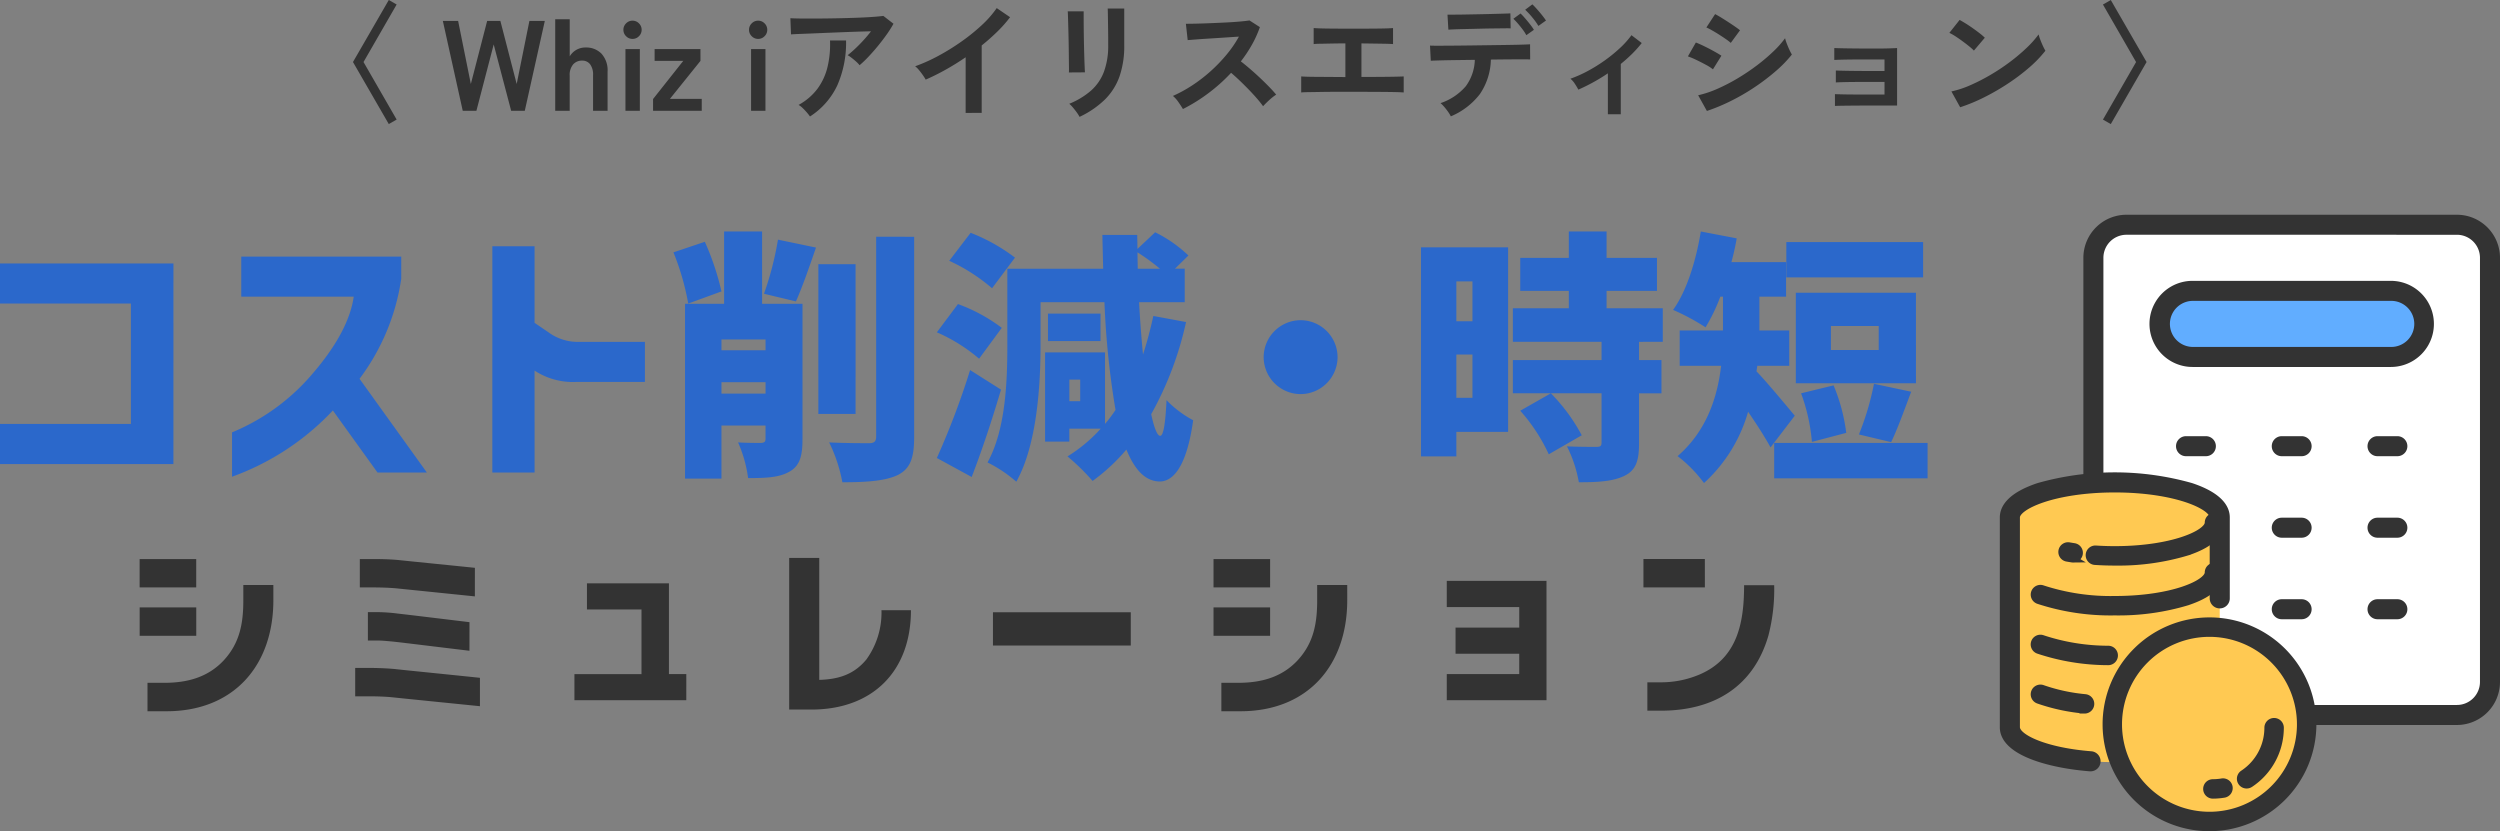 <svg xmlns="http://www.w3.org/2000/svg" width="350.41" height="116.505" viewBox="0 0 350.41 116.505">
  <rect x="0" y="0" width="350.41" height="116.505" fill="#808080" stroke="none"/>
  <g id="グループ_45762" data-name="グループ 45762" transform="translate(-21.826 -10617.877)">
    <path id="パス_2357" data-name="パス 2357" d="M-120.681,1.854-125.7-6.84l5.022-8.694,1.1.63-4.644,8.064,4.644,8.064ZM-110.313,0l-2.79-12.6h2.142l1.782,8.838,2.286-8.838h1.854l2.286,8.838,1.782-8.838h2.16L-101.619,0h-1.908l-2.448-9.306L-108.4,0Zm12.96,0V-12.834h2.034v5.2a2.55,2.55,0,0,1,.864-.873,2.515,2.515,0,0,1,1.386-.369,2.967,2.967,0,0,1,2.2.864,3.462,3.462,0,0,1,.855,2.538V0h-2.034V-4.986a2.416,2.416,0,0,0-.414-1.539,1.359,1.359,0,0,0-1.116-.513,1.629,1.629,0,0,0-1.26.531,2.261,2.261,0,0,0-.486,1.575V0Zm9.846,0V-8.658h2.016V0Zm.99-10.08a1.229,1.229,0,0,1-.9-.378,1.229,1.229,0,0,1-.378-.9,1.229,1.229,0,0,1,.378-.9,1.229,1.229,0,0,1,.9-.378,1.229,1.229,0,0,1,.9.378,1.229,1.229,0,0,1,.378.9,1.229,1.229,0,0,1-.378.9A1.229,1.229,0,0,1-86.517-10.08ZM-83.637,0V-1.656L-79.407-7h-4.014V-8.658h6.426V-7l-4.284,5.328h4.464V0ZM-69.9,0V-8.658h2.016V0Zm.99-10.08a1.229,1.229,0,0,1-.9-.378,1.229,1.229,0,0,1-.378-.9,1.229,1.229,0,0,1,.378-.9,1.229,1.229,0,0,1,.9-.378,1.229,1.229,0,0,1,.9.378,1.229,1.229,0,0,1,.378.9,1.229,1.229,0,0,1-.378.9A1.229,1.229,0,0,1-68.913-10.08Zm14.22,3.69a3.631,3.631,0,0,0-.459-.486q-.3-.27-.621-.522a4.238,4.238,0,0,0-.594-.4q.486-.378,1.062-.918t1.152-1.17q.576-.63,1.062-1.26-.99.018-2.277.063t-2.646.1q-1.359.054-2.619.108t-2.232.09q-.972.036-1.44.072l-.09-2.268q.594.036,1.629.045t2.322,0q1.287-.009,2.655-.036t2.637-.072q1.269-.045,2.268-.117t1.521-.144l1.422,1.1a15.825,15.825,0,0,1-.972,1.53q-.576.81-1.233,1.611T-53.46-7.569A15.5,15.5,0,0,1-54.693-6.39ZM-61.641.792a6.958,6.958,0,0,0-.432-.549q-.27-.315-.576-.612a2.94,2.94,0,0,0-.594-.459,8.2,8.2,0,0,0,2.664-2.286,8.5,8.5,0,0,0,1.4-3.06,13.546,13.546,0,0,0,.342-3.69h2.25a14.792,14.792,0,0,1-1.233,6.309A10.469,10.469,0,0,1-61.641.792Zm21.816-.5V-7.506q-1.368.936-2.8,1.737a31.118,31.118,0,0,1-2.8,1.395,6.312,6.312,0,0,0-.4-.63q-.252-.36-.531-.7a3.075,3.075,0,0,0-.549-.54A23.6,23.6,0,0,0-43.659-7.7a31.409,31.409,0,0,0,3.231-2,27.135,27.135,0,0,0,2.853-2.3A14.4,14.4,0,0,0-35.469-14.4l1.872,1.278A18.292,18.292,0,0,1-35.388-11.1a28.713,28.713,0,0,1-2.187,1.935V.288Zm15.966.558a4.672,4.672,0,0,0-.369-.594q-.243-.342-.531-.684A4.863,4.863,0,0,0-25.3-.99a10.755,10.755,0,0,0,3.06-1.854,6.678,6.678,0,0,0,1.8-2.637A10.432,10.432,0,0,0-19.845-9.2v-.828q0-.4-.009-1.026t-.018-1.3q-.009-.666-.018-1.206t-.027-.774h2.322V-9.2a13.025,13.025,0,0,1-.666,4.383,8.578,8.578,0,0,1-2.052,3.24A13.01,13.01,0,0,1-23.859.846Zm-1.494-6.228q.018-.162.009-.8t-.018-1.557q-.009-.918-.027-1.926t-.045-1.926q-.027-.918-.045-1.557t-.036-.8h2.232v.828q0,.63.009,1.521t.027,1.863q.018.972.045,1.881t.054,1.566q.027.657.045.891ZM-9.369-.252q-.234-.4-.621-.954a4.29,4.29,0,0,0-.783-.882,18.757,18.757,0,0,0,2.7-1.476A21.316,21.316,0,0,0-5.49-5.553a21.709,21.709,0,0,0,2.25-2.34A16.253,16.253,0,0,0-1.521-10.4q-.882.054-1.935.126t-2.088.135q-1.035.063-1.872.126l-1.287.1L-8.955-12.2q.45,0,1.35-.018t2.016-.063q1.116-.045,2.223-.1t2-.135q.891-.081,1.323-.153l1.458.936A14.877,14.877,0,0,1,.3-9.261,19.149,19.149,0,0,1-1.251-6.93q.63.486,1.341,1.1t1.395,1.26q.684.648,1.26,1.242T3.7-2.268a7.229,7.229,0,0,0-.954.747q-.5.459-.882.873A14.078,14.078,0,0,0,.981-1.755Q.441-2.376-.18-3.015T-1.431-4.257q-.63-.6-1.188-1.071a23.9,23.9,0,0,1-3.24,2.9A23.647,23.647,0,0,1-9.369-.252ZM7.209-2.574v-2.25q.594.054,2.232.063t3.96.027V-9.45q-1.008,0-1.935.018T9.873-9.4a8.5,8.5,0,0,0-.918.045v-2.25q.522.054,2.007.072t3.609.018q2.052,0,3.537-.018t1.971-.072v2.25q-.4-.036-1.539-.054T15.651-9.45v4.7q1.476,0,2.709-.009t2.07-.027q.837-.018,1.143-.036v2.25Q21-2.628,19.134-2.646t-4.653-.018h-2.34q-1.17,0-2.187.018t-1.737.027Q7.5-2.61,7.209-2.574ZM28.179.774A4.338,4.338,0,0,0,27.8.144a8.583,8.583,0,0,0-.54-.693,4.906,4.906,0,0,0-.522-.531,8,8,0,0,0,3.546-2.376,6.561,6.561,0,0,0,1.26-3.69l-2.727.036q-1.305.018-2.223.045t-1.224.045l-.108-2.124q.216.018,1.026.018t2-.009q1.188-.009,2.583-.027L33.651-9.2l2.583-.036q1.2-.018,2.016-.045t1.035-.045L39.3-7.2q-.252-.018-1.062-.018t-1.962.009q-1.152.009-2.484.027a8.893,8.893,0,0,1-1.539,4.833A9.969,9.969,0,0,1,28.179.774Zm-.342-12.15-.126-2.106H28.6q.675,0,1.6-.018l1.944-.036q1.017-.018,1.944-.045l1.584-.045q.657-.018.855-.036l.036,2.106q-.234-.018-.891-.009l-1.566.018q-.909.009-1.89.036t-1.89.045q-.909.018-1.575.045T27.837-11.376ZM40.455-11.9a9.583,9.583,0,0,0-.882-1.224,10.9,10.9,0,0,0-.972-1.044l1.008-.756q.252.234.63.657t.729.864q.351.441.549.747Zm-1.692,1.3a6.045,6.045,0,0,0-.522-.81q-.324-.432-.666-.828a8.836,8.836,0,0,0-.63-.666l1.008-.738a8.994,8.994,0,0,1,.621.657q.369.423.72.873a7.371,7.371,0,0,1,.531.756ZM50.193.486V-5.256a26.321,26.321,0,0,1-4.14,2.286,9.375,9.375,0,0,0-.5-.837,2.865,2.865,0,0,0-.612-.693,16.982,16.982,0,0,0,2.43-1.08,22.22,22.22,0,0,0,2.4-1.494A20.787,20.787,0,0,0,51.9-8.811a12.184,12.184,0,0,0,1.6-1.791l1.44,1.1A16.133,16.133,0,0,1,53.6-8q-.756.747-1.6,1.431V.486ZM64.071.018l-1.224-2.2a14.674,14.674,0,0,0,2.709-.909,25.691,25.691,0,0,0,2.817-1.458,29.858,29.858,0,0,0,2.682-1.8,25.777,25.777,0,0,0,2.3-1.944,13.848,13.848,0,0,0,1.674-1.881,6.218,6.218,0,0,0,.243.756q.171.45.369.873a6.856,6.856,0,0,0,.342.657A17.484,17.484,0,0,1,73.764-5.6a30.057,30.057,0,0,1-2.907,2.223,29.866,29.866,0,0,1-3.321,1.944A26.1,26.1,0,0,1,64.071.018Zm3.348-9.54a6.466,6.466,0,0,0-.675-.522q-.441-.306-.963-.639t-1-.6a7.391,7.391,0,0,0-.783-.4l1.224-1.872q.36.18.855.486t1.008.639q.513.333.954.639t.675.5Zm-2.5,3.708a6.064,6.064,0,0,0-.99-.639q-.648-.351-1.341-.684a10.448,10.448,0,0,0-1.179-.495l1.116-1.944q.522.2,1.215.54t1.341.7q.648.36,1.026.612Zm17.1,5.13V-2.34q.36.018,1.233.036t2.088.018h3.627V-4.05H86.184q-.927,0-1.764.009t-1.44.027q-.6.018-.837.036V-5.652q.378.018,1.233.036t2.052.027q1.2.009,2.565.009h.972V-7.2H85.986q-.927,0-1.764.009t-1.449.027q-.612.018-.846.036V-8.8q.378.018,1.233.036t2.052.027q1.2.009,2.583.009,1.1,0,1.89-.027T90.729-8.8V-.738H86.085q-.936,0-1.782.009t-1.449.018Q82.251-.7,82.017-.684Zm17.55.18L98.343-2.718a13.829,13.829,0,0,0,2.691-.891,27.049,27.049,0,0,0,2.835-1.458,28.524,28.524,0,0,0,2.7-1.8,25.831,25.831,0,0,0,2.313-1.953,13.945,13.945,0,0,0,1.683-1.89,6.218,6.218,0,0,0,.243.756q.171.45.369.873a6.854,6.854,0,0,0,.342.657,16.915,16.915,0,0,1-2.205,2.3A28.125,28.125,0,0,1,106.389-3.9a31.884,31.884,0,0,1-3.348,1.953A24.21,24.21,0,0,1,99.567-.5Zm1.926-7.938a6.462,6.462,0,0,0-.657-.594q-.423-.342-.936-.72t-1-.693a6.555,6.555,0,0,0-.846-.477l1.44-1.818q.36.2.846.5t1,.666q.513.36.963.711a7.967,7.967,0,0,1,.72.621Zm19.188,10.3-1.1-.63,4.644-8.064L119.583-14.9l1.1-.63L125.7-6.84Z" transform="translate(197 10633.411)" fill="#333"/>
    <path id="パス_783" data-name="パス 783" d="M-105.506-12.927h-7.932v3.979h7.932ZM-94.7-16.068H-98.91V-13.9c0,3.22-.5,5.968-2.749,8.4-2.225,2.382-5.131,3.141-8.3,3.141h-2.382V1.627h2.67c9.4,0,14.973-6.387,14.973-15.575Zm-10.811-3.639h-7.932v3.979h7.932ZM-65.744-3.059c-3.717-.393-10.549-1.073-11.937-1.23-1.361-.131-2.984-.157-3.639-.157H-83.23V-.467h1.911c1.2,0,2.408.052,3.22.131,1.44.157,8.743.89,12.355,1.256Zm-1.466-7.8c-3.717-.445-8.822-1.073-10.026-1.2l-.183-.026a24.972,24.972,0,0,0-2.879-.183H-81.45v3.979H-80.3c.864,0,1.518.079,2.434.157l.209.026c1.23.131,6.7.811,10.444,1.256Zm.759-7.617C-70.273-18.869-75.8-19.419-77-19.55c-1.256-.131-2.749-.157-3.8-.157h-1.78v3.979h1.78c1.335,0,2.513.052,3.351.131,1.283.131,7.172.733,10.994,1.126ZM-36.819-3.582h-2.434V-16.3H-50.745v3.665H-43.1v9.057h-9.4V.083h15.68Zm27.355-8.952a11.2,11.2,0,0,1-2.12,6.911c-1.754,2.12-3.926,2.775-6.6,2.853V-19.864H-22.4V1.391h3.115c8.56,0,13.952-5.34,13.952-13.926ZM6.163-7.587H25.481v-4.659H6.163Zm38.846-5.34H37.078v3.979h7.932ZM55.82-16.068H51.606V-13.9c0,3.22-.5,5.968-2.749,8.4-2.225,2.382-5.131,3.141-8.3,3.141H38.177V1.627h2.67c9.4,0,14.973-6.387,14.973-15.575ZM45.009-19.707H37.078v3.979h7.932Zm38.741,3.063H69.772v3.665H79.929V-10.1H71v3.665h8.926v2.853H69.772V.083H83.751Zm27.695.6c0,5.262-.916,10.261-6.282,12.539A13.814,13.814,0,0,1,99.535-2.43H97.886V1.548H99.8c7.3,0,12.957-3.272,15.052-10.523a25.719,25.719,0,0,0,.811-7.068Zm-5.5-3.665H97.336v3.979h8.612Z" transform="translate(154.84 10715.941)" fill="#333"/>
    <path id="パス_787" data-name="パス 787" d="M-108.04-27.195h-24.309v5.624H-114V-4.7h-18.352V.925h24.309Zm26.085,16.169a30.755,30.755,0,0,0,5.846-14.023v-3.108H-98.531v5.624h15.762c-.444,3.108-2.257,6.734-5.846,10.878a29.608,29.608,0,0,1-11.211,8.14V2.7A36.252,36.252,0,0,0-85.692-6.586l6.253,8.695h6.919Zm40-5.18h-9.176a6.859,6.859,0,0,1-4.07-1.147s-.481-.333-2.22-1.517V-29.6h-5.92V2.109h5.92V-12.173a9.84,9.84,0,0,0,5.809,1.591h9.657Zm10.73-7.067a37.467,37.467,0,0,0-2.331-6.956l-4.4,1.48a35.65,35.65,0,0,1,2.072,7.178Zm0,14.319v-1.591h6.179v1.591Zm6.179-7.585v1.517h-6.179v-1.517Zm5.18-5H-25.53V-31.672h-5.328v10.138h-5.476V2.96h5.106V-4.477h6.179v1.813c0,.481-.148.592-.629.629-.481,0-2.035,0-3.219-.074a18.3,18.3,0,0,1,1.406,5c2.516,0,4.329-.074,5.772-.888,1.48-.814,1.85-2.22,1.85-4.551Zm-.925-.333c.851-1.887,1.85-4.736,2.812-7.548l-5.328-1.11a43.778,43.778,0,0,1-1.961,7.585Zm8.362-5.217h-5.217V-6.105h5.217Zm2.886-3.848V-2.923c0,.7-.3.925-1,.925-.814,0-3.256,0-5.587-.111a21.535,21.535,0,0,1,1.85,5.587c3.4,0,6.068-.185,7.807-1.036,1.7-.888,2.257-2.331,2.257-5.328V-30.932ZM9.916-28.009A25.46,25.46,0,0,0,3.7-31.487l-3,3.922A25.388,25.388,0,0,1,6.7-23.717Zm-1.85,9.842A23.566,23.566,0,0,0,1.924-21.5l-2.96,3.959a23.562,23.562,0,0,1,5.92,3.7Zm-4.44,5.92A111.565,111.565,0,0,1-1.036.074L3.848,2.738c1.48-3.848,2.886-8.1,4.107-12.247ZM19.055-7.881H17.538v-3.034h1.517Zm8.029-20.868a28.585,28.585,0,0,1,3.145,2.294H27.121Zm2.22,8.917a54.654,54.654,0,0,1-1.443,5.4c-.222-2.22-.407-4.7-.555-7.326h6.4v-4.7H32.338l1.887-1.85a18.891,18.891,0,0,0-4.662-3.256L27.084-29.23l-.037-1.961H22.163c.037,1.628.074,3.219.111,4.736H8.843v10.619C8.843-10.878,8.658-4,6.068.7A18.742,18.742,0,0,1,10.1,3.4c2.923-5.217,3.4-13.616,3.4-19.24v-5.92h8.954a118.552,118.552,0,0,0,1.554,15.1A19.432,19.432,0,0,1,22.533-4.7V-14.726h-8.4V-2.22h3.4V-4.033h4.4A21.348,21.348,0,0,1,17.279-.148a31.057,31.057,0,0,1,3.515,3.441,26.657,26.657,0,0,0,4.736-4.4c1.184,2.886,2.664,4.44,4.662,4.477,1.554,0,3.7-1.406,4.7-8.584a15.2,15.2,0,0,1-3.737-2.812C31.006-4.736,30.71-3,30.266-3.034c-.407,0-.851-1.11-1.258-3.034a47.124,47.124,0,0,0,4.884-12.913Zm-7.4-.333H14.541v3.848H21.9ZM44.77-14.06a5.2,5.2,0,0,0,5.18,5.18,5.2,5.2,0,0,0,5.18-5.18,5.2,5.2,0,0,0-5.18-5.18A5.2,5.2,0,0,0,44.77-14.06ZM74.037-24.679v5.587H71.78v-5.587ZM71.78-8.362V-14.43h2.257v6.068Zm7.252-21.09H66.822v29.3H71.78V-3.589h7.252ZM89.355-3.108a25.214,25.214,0,0,0-4.329-5.883L80.734-6.549a24.544,24.544,0,0,1,4,6.105Zm11.359-13.1v-4.7H92.833v-2.442H99.9v-4.625H92.833v-3.7H87.542v3.7H80.734v4.625h6.808v2.442H79.7v4.7H92.13v2.553H79.7v4.662H92.13v6.919c0,.481-.185.592-.74.592s-2.553,0-4.107-.074a18.276,18.276,0,0,1,1.665,5.032c2.664,0,4.736-.111,6.364-.888S97.384.481,97.384-1.961v-7.03h3.145v-4.662H97.384v-2.553ZM137.2-30.192H118.03v4.958H137.2ZM130.98-15.059h-6.7v-3.367h6.7Zm5.217-8.029H119.362V-10.4H136.2ZM132.719-2.146c.851-1.739,1.813-4.4,2.812-7.067l-5.217-1.11a38.663,38.663,0,0,1-2.109,7.1Zm-6.29-1.3a25.528,25.528,0,0,0-1.776-6.66L120.1-8.991a26.139,26.139,0,0,1,1.517,6.808Zm-7.215-2.405c-.777-.925-3.885-4.7-5.365-6.216l.111-.777h4.477V-17.8h-4.181v-4.736h3.737V-27.38h-7.659c.3-1.11.555-2.22.74-3.33l-5.032-.962c-.666,4.107-2,8.4-3.885,10.989a31.46,31.46,0,0,1,4.551,2.442,25.818,25.818,0,0,0,2.072-4.292h.37V-17.8h-6.068v4.958h5.809c-.518,4.366-2,9.1-6.1,12.654a18.852,18.852,0,0,1,3.7,3.774,21.379,21.379,0,0,0,6.179-9.99c1.147,1.665,2.368,3.552,3.145,4.995Zm-2.886,3.811V2.923h21.5V-2.035Z" transform="translate(154.175 10681.996)" fill="#2b68cb"/>
    <g id="グループ_421" data-name="グループ 421" transform="translate(0 467.997)">
      <g id="グループ_253" data-name="グループ 253" transform="translate(313.841 10179.979)">
        <g id="グループ_248" data-name="グループ 248" transform="translate(0 0)">
          <rect id="長方形_113" data-name="長方形 113" width="55.588" height="68.713" rx="2" transform="translate(1.404 1.404)" fill="#fff"/>
          <path id="パス_678" data-name="パス 678" d="M1215.859,727.9h-46.324a6.043,6.043,0,0,1-6.036-6.036V662.418a6.043,6.043,0,0,1,6.036-6.036h46.324a6.043,6.043,0,0,1,6.036,6.036v59.449A6.043,6.043,0,0,1,1215.859,727.9Zm-46.324-68.713a3.232,3.232,0,0,0-3.228,3.229v59.449a3.232,3.232,0,0,0,3.228,3.229h46.324a3.232,3.232,0,0,0,3.229-3.229V662.418a3.233,3.233,0,0,0-3.229-3.229Z" transform="translate(-1163.5 -656.382)" fill="#333"/>
        </g>
        <g id="グループ_249" data-name="グループ 249" transform="translate(9.265 9.265)">
          <path id="パス_679" data-name="パス 679" d="M1233.927,703.647h-27.794a4.632,4.632,0,0,1-4.632-4.632h0a4.632,4.632,0,0,1,4.632-4.632h27.794a4.632,4.632,0,0,1,4.632,4.632h0A4.632,4.632,0,0,1,1233.927,703.647Z" transform="translate(-1200.096 -692.978)" fill="#61adff"/>
          <path id="パス_680" data-name="パス 680" d="M1230.33,701.454h-27.794a6.036,6.036,0,0,1,0-12.072h27.794a6.036,6.036,0,0,1,0,12.072Zm-27.794-9.265a3.229,3.229,0,0,0,0,6.457h27.794a3.229,3.229,0,1,0,0-6.457Z" transform="translate(-1196.5 -689.382)" fill="#333"/>
        </g>
        <g id="グループ_250" data-name="グループ 250" transform="translate(12.985 31.037)">
          <path id="パス_681" data-name="パス 681" d="M1213.933,769.739h-2.78a1.4,1.4,0,1,1,0-2.807h2.78a1.4,1.4,0,0,1,0,2.807Z" transform="translate(-1209.75 -766.932)" fill="#333"/>
          <path id="パス_682" data-name="パス 682" d="M1261.733,769.739h-2.78a1.4,1.4,0,0,1,0-2.807h2.78a1.4,1.4,0,1,1,0,2.807Z" transform="translate(-1244.13 -766.932)" fill="#333"/>
          <path id="パス_683" data-name="パス 683" d="M1309.533,769.739h-2.779a1.4,1.4,0,1,1,0-2.807h2.779a1.4,1.4,0,1,1,0,2.807Z" transform="translate(-1278.51 -766.932)" fill="#333"/>
        </g>
        <g id="グループ_251" data-name="グループ 251" transform="translate(12.985 42.463)">
          <path id="パス_685" data-name="パス 685" d="M1261.733,810.439h-2.78a1.4,1.4,0,0,1,0-2.807h2.78a1.4,1.4,0,1,1,0,2.807Z" transform="translate(-1244.13 -807.632)" fill="#333"/>
          <path id="パス_686" data-name="パス 686" d="M1309.533,810.439h-2.779a1.4,1.4,0,0,1,0-2.807h2.779a1.4,1.4,0,1,1,0,2.807Z" transform="translate(-1278.51 -807.632)" fill="#333"/>
        </g>
        <g id="グループ_252" data-name="グループ 252" transform="translate(12.985 53.89)">
          <path id="パス_688" data-name="パス 688" d="M1261.733,851.139h-2.78a1.4,1.4,0,0,1,0-2.807h2.78a1.4,1.4,0,1,1,0,2.807Z" transform="translate(-1244.13 -848.332)" fill="#333"/>
          <path id="パス_689" data-name="パス 689" d="M1309.533,851.139h-2.779a1.4,1.4,0,1,1,0-2.807h2.779a1.4,1.4,0,1,1,0,2.807Z" transform="translate(-1278.51 -848.332)" fill="#333"/>
        </g>
      </g>
      <g id="グループ_418" data-name="グループ 418" transform="translate(303.412 10217.615)">
        <g id="グループ_242" data-name="グループ 242" transform="translate(0 0)">
          <path id="パス_666" data-name="パス 666" d="M696.246,656.6c-8.123,0-14.708,2.195-14.708,4.9v29.416c0,2.708,6.585,4.9,14.708,4.9s14.708-2.2,14.708-4.9V661.508C710.954,658.8,704.369,656.6,696.246,656.6Z" transform="translate(-681.413 -656.723)" fill="#ffc952"/>
          <path id="パス_667" data-name="パス 667" d="M707.523,780.877H707.5a31.121,31.121,0,0,1-9.76-1.595.862.862,0,1,1,.6-1.616,29.388,29.388,0,0,0,9.2,1.487.862.862,0,0,1-.018,1.724Z" transform="translate(-693.621 -755.879)" fill="#333" stroke="#333" stroke-width="1"/>
          <path id="パス_668" data-name="パス 668" d="M708.454,725.487a32.463,32.463,0,0,1-10.71-1.605.862.862,0,1,1,.6-1.616,30.713,30.713,0,0,0,10.109,1.5c8,0,13.108-2.247,13.108-3.794a.862.862,0,0,1,1.725,0c0,1.164-.812,2.821-4.682,4.111A33.362,33.362,0,0,1,708.454,725.487Z" transform="translate(-693.621 -707.463)" fill="#333" stroke="#333" stroke-width="1"/>
          <path id="パス_669" data-name="パス 669" d="M721.143,704.3a.869.869,0,0,1-.132-.01q-.371-.057-.731-.121a.862.862,0,0,1,.3-1.7q.34.06.69.114a.862.862,0,0,1-.13,1.715Z" transform="translate(-712.147 -693.688)" fill="#333" stroke="#333" stroke-width="1"/>
          <path id="パス_670" data-name="パス 670" d="M745.346,684.987c-.935,0-1.869-.03-2.777-.09a.862.862,0,1,1,.113-1.721c.871.057,1.767.086,2.664.086,8,0,13.108-2.247,13.108-3.794a.862.862,0,0,1,1.725,0c0,1.164-.812,2.821-4.681,4.111A33.362,33.362,0,0,1,745.346,684.987Z" transform="translate(-730.513 -673.948)" fill="#333" stroke="#333" stroke-width="1"/>
          <path id="パス_671" data-name="パス 671" d="M704.21,821.169a.884.884,0,0,1-.092,0,26.9,26.9,0,0,1-6.374-1.381.862.862,0,1,1,.6-1.616,25.191,25.191,0,0,0,5.954,1.283.862.862,0,0,1-.09,1.72Z" transform="translate(-693.622 -789.393)" fill="#333" stroke="#333" stroke-width="1"/>
          <path id="パス_672" data-name="パス 672" d="M688.754,692.51l-.072,0c-5.6-.442-12.144-2.194-12.144-5.676V657.416c0-1.225.855-2.97,4.929-4.328a39.264,39.264,0,0,1,21.375,0c4.074,1.358,4.929,3.1,4.929,4.328v11.349a.908.908,0,0,1-1.816,0V657.416c0-1.629-5.376-3.995-13.8-3.995s-13.8,2.366-13.8,3.995v29.416c0,1.462,4,3.356,10.471,3.866a.908.908,0,0,1-.07,1.813Z" transform="translate(-677.321 -652.632)" fill="#333" stroke="#333" stroke-width="1"/>
        </g>
        <g id="グループ_245" data-name="グループ 245" transform="translate(13.621 19.302)">
          <g id="グループ_243" data-name="グループ 243">
            <circle id="楕円形_39" data-name="楕円形 39" cx="13.621" cy="13.621" r="13.621" transform="translate(0.862 0.862)" fill="#ffc952"/>
            <path id="パス_673" data-name="パス 673" d="M770,792.485A14.483,14.483,0,1,1,784.479,778,14.5,14.5,0,0,1,770,792.485Zm0-27.242A12.759,12.759,0,1,0,782.754,778,12.773,12.773,0,0,0,770,765.243Z" transform="translate(-755.512 -763.518)" fill="#333" stroke="#333" stroke-width="1"/>
          </g>
          <g id="グループ_244" data-name="グループ 244" transform="translate(14.098 14.098)">
            <path id="パス_674" data-name="パス 674" d="M838.113,896.21a.862.862,0,1,1,0-1.725,7.812,7.812,0,0,0,1.238-.1.862.862,0,1,1,.274,1.7A9.532,9.532,0,0,1,838.113,896.21Z" transform="translate(-837.251 -885.904)" fill="#333" stroke="#333" stroke-width="1"/>
            <path id="パス_675" data-name="パス 675" d="M865.536,854.143a.862.862,0,0,1-.477-1.582,7.708,7.708,0,0,0,3.465-6.442.862.862,0,1,1,1.725,0A9.429,9.429,0,0,1,866.011,854,.858.858,0,0,1,865.536,854.143Z" transform="translate(-859.943 -845.257)" fill="#333" stroke="#333" stroke-width="1"/>
          </g>
        </g>
      </g>
    </g>
  </g>
</svg>
